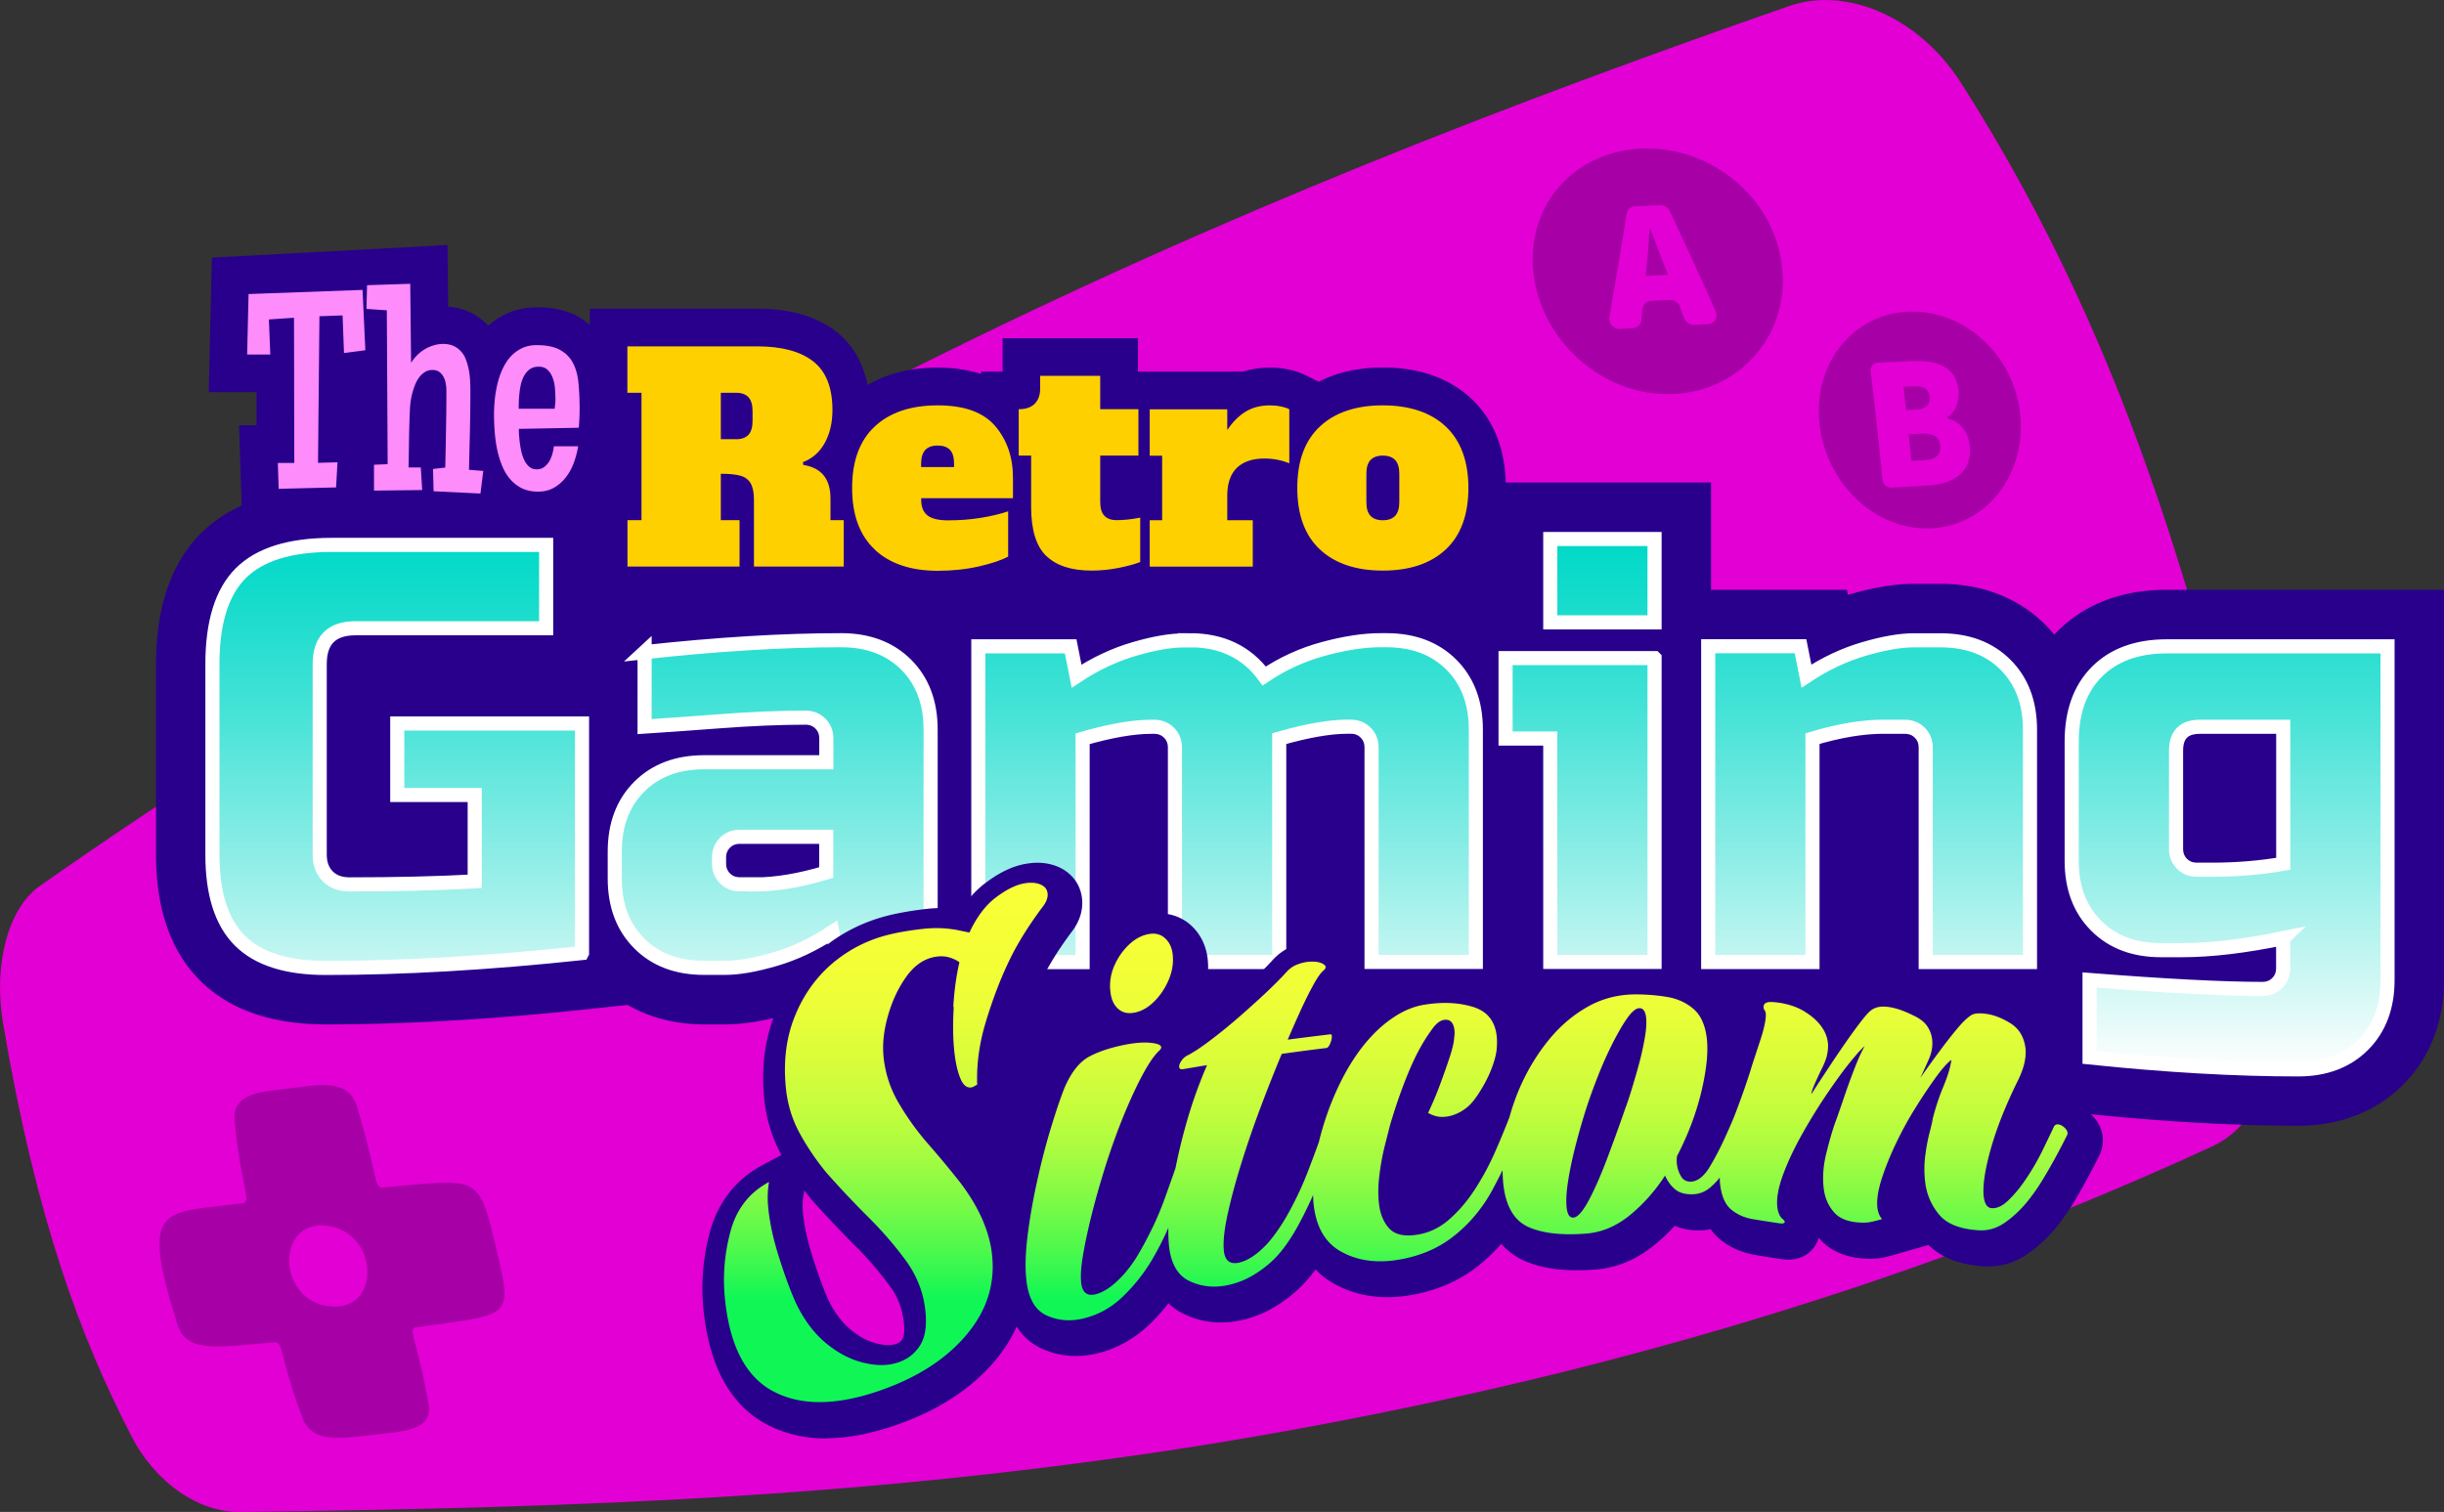 <?xml version="1.0" encoding="UTF-8"?> <svg xmlns="http://www.w3.org/2000/svg" id="Layer_2" viewBox="0 0 259.68 160.68"><rect x="0" y="0" width="259.68" height="160.68" fill="#333333" stroke="none"/><defs><linearGradient id="linear-gradient" x1="138.13" x2="138.13" y1="113.64" y2="57.28" gradientUnits="userSpaceOnUse"><stop offset="0" stop-color="#fff"></stop><stop offset=".02" stop-color="#f9fefd"></stop><stop offset=".39" stop-color="#90eee7"></stop><stop offset=".69" stop-color="#42e2d6"></stop><stop offset=".9" stop-color="#12dbcb"></stop><stop offset="1" stop-color="#00d9c8"></stop></linearGradient><linearGradient id="linear-gradient-2" x1="148.29" x2="148.29" y1="149.01" y2="93.82" gradientUnits="userSpaceOnUse"><stop offset=".2" stop-color="#10f755"></stop><stop offset=".22" stop-color="#1ff753"></stop><stop offset=".3" stop-color="#51f94c"></stop><stop offset=".39" stop-color="#7efa46"></stop><stop offset=".47" stop-color="#a4fc41"></stop><stop offset=".56" stop-color="#c3fd3d"></stop><stop offset=".66" stop-color="#dafd3a"></stop><stop offset=".76" stop-color="#ebfe37"></stop><stop offset=".87" stop-color="#f5fe36"></stop><stop offset="1" stop-color="#f9ff36"></stop></linearGradient><style>.cls-3{fill:#ffd000}.cls-5{fill:#a600a6}.cls-6{fill:#ff8cfb}.cls-7{fill:#28008c}</style></defs><g id="LOGO"><g id="RGS_MINI"><g id="PAD"><path d="M.32 108.73c3.55 20.98 8.24 33.39 13.6 43.81 2.59 5.09 7.21 8.18 11.54 8.15 37.98-.46 67.59-1.68 101.54-6.97 33.23-5.31 70.8-14.68 108.15-31.93 2.94-1.38 5.27-4.51 6.5-8.64 1.24-4.13 1.3-8.89.29-13.28-7.51-32.21-14.75-61.56-33.65-91.18-4.63-7.11-12.31-10.1-18.15-8.06-28.86 10.05-59.91 21.93-92.72 38.34C65 54.99 30.81 75.53 4.28 94.12c-3.4 2.36-5.01 8.32-3.96 14.62v-.01Z" style="fill:#e200d4"></path><path d="M52.69 132.53c-1.88-7.8-1.7-7.25-12.04-6.32-.95.07-.53-1.44-2.72-8.61-.92-3.04-4.16-2.27-7.11-1.94-2.96.38-6.2.42-5.89 3.49.68 6.98 1.83 8.58.9 8.72-8.49 1.13-11.1-.19-6.95 12.97 1.02 3.07 4.56 2.26 10.3 1.82.96-.1.49 1.46 2.97 8.06 1.06 2.76 4.29 2.1 7.38 1.78 3.08-.35 6.49-.42 6.01-3.22-1.12-6.59-2.28-8.11-1.33-8.22 10.25-1.44 10.32-.82 8.47-8.53Zm-17.7 6.3c-5.55-.61-5.74-9.21-.25-8.57 5.57.69 5.82 9.24.25 8.57ZM204.04 33.15c-5.95-.49-10.81 4.17-10.79 10.59.03 6.42 4.94 12.05 10.86 12.4 5.92.37 10.59-4.51 10.61-10.8.01-6.3-4.71-11.71-10.68-12.19Zm.87 18.45c-1.31.07-2.63.15-3.96.23-.46.03-.88-.35-.93-.85v-.02c-.38-3.86-.8-7.69-1.25-11.48-.06-.49.27-.91.74-.94 1.2-.06 2.41-.1 3.6-.16 2.57-.11 4.7.49 4.99 3.06.13 1.12-.33 2.46-1.22 2.91v.08c1.21.32 2.23 1.24 2.41 2.99.28 2.73-1.76 4.03-4.39 4.18Zm-1.28-8.07c1.06-.05 1.49-.6 1.39-1.41-.1-.81-.62-1.11-1.67-1.07-.37.02-.73.03-1.1.05.1.82.18 1.65.28 2.48.37-.02.73-.04 1.1-.05Zm.8 5.38c1.28-.06 1.83-.59 1.72-1.57-.1-.97-.74-1.31-2.02-1.25-.44.03-.88.04-1.33.07.09.93.2 1.89.29 2.82.44-.03.89-.04 1.33-.07h.01ZM189.41 29.42c-.17-7.21-6.26-13.15-13.52-13.61-7.25-.46-13.07 4.62-13.04 11.83.04 7.22 6.12 13.77 13.54 14.22 7.41.47 13.23-5.23 13.04-12.42l-.01-.01Zm-7.9 5.03c-.5.03-.99.05-1.49.08l-.01.01c-.45.02-.9-.29-1.07-.73-.15-.4-.29-.81-.44-1.21-.16-.46-.6-.75-1.07-.73-.67.03-1.35.08-2.04.11-.47.03-.82.37-.88.83l-.12 1.24c-.05.46-.41.8-.88.83-.46.03-.93.05-1.39.08-.68.03-1.25-.59-1.13-1.25.66-3.76 1.28-7.45 1.86-11.05.06-.41.41-.71.85-.73.89-.04 1.78-.09 2.66-.13.44-.02.87.23 1.06.63 1.64 3.49 3.28 7.06 4.88 10.67.28.63-.11 1.31-.78 1.35Zm-6.66-5.11.09-.91c.15-1.24.25-2.79.33-4.09h.08c.51 1.25 1.05 2.78 1.54 3.99l.33.87c-.79.04-1.58.09-2.38.13h.01Z" class="cls-5"></path></g><path id="SOMBRA_SITCOM" d="M114.62 140.88c-4.55 0-9.22-2.41-13.15-6.79-.1-.11-11.41-14.22-12.8-17.18-1.94-4.11-1.96-8.37-.06-11.68 1.77-3.09 4.98-4.99 9.06-5.36.53-.05 1.08-.07 1.64-.07 2.27 0 4.42.39 6.49.77 1.4.26 2.72.5 4.02.61.8.07 1.68.1 2.59.1 4.8 0 10.43-.92 16.96-1.99 8.32-1.36 17.74-2.9 28.01-2.9.75 0 1.5 0 2.26.03.84.02 1.79.03 2.84.04 14.8.2 29.61 1 33.85 8.34 1.83 3.17 1.97 6.93.38 10.32-1.44 3.06-5.63 8.49-17.57 10.52-4.99.85-7.92.96-9.92.96h-1.41c-.88 0-1.27.03-1.74.18-.78.25-1.96 1.2-3.2 2.21-1.97 1.6-4.41 3.59-7.66 4.82-1.78.67-3.51 1.01-5.15 1.01-3.39 0-5.68-1.43-7.05-2.28-.25-.15-.59-.37-.71-.42s-.07 0-.14 0c-.53 0-1.5.5-2.45.99-1.81.93-4.29 2.21-7.55 2.21-1.33 0-2.7-.21-4.09-.64-1.23-.38-2.09-.6-2.58-.66-.17.22-.4.55-.6.84-.37.52-.8 1.14-1.35 1.85-2.07 2.65-5.33 4.18-8.93 4.18Z" class="cls-7"></path><path id="SOMBRAS" d="M198.61 108.24h17.41v9.54l5.38.56c8.31.86 15.98 1.3 22.78 1.3 4.44 0 8.29-1.5 11.15-4.36 2.85-2.85 4.35-6.7 4.35-11.14V62.68h-29.43c-4.8 0-8.73 1.5-11.68 4.45-.1.1-.19.22-.29.32-.3-.36-.61-.71-.95-1.05-2.85-2.85-6.7-4.35-11.14-4.35h-2.85c-2.02 0-4.3.38-6.97 1.16h-.03l-.11-.53H181.8v-11.4h-21.81c-.11-3.68-1.31-6.66-3.59-8.84-2.35-2.24-5.53-3.38-9.47-3.38-2.6 0-4.88.51-6.81 1.51l-1.32-.66c-.54-.27-1.14-.48-1.84-.63-.64-.14-1.32-.21-2-.21-1.02 0-1.97.14-2.86.42h-11.19v-3.55h-14.38v3.55h-2.29v.25c-1.36-.43-2.89-.67-4.6-.67-2.9 0-5.39.62-7.46 1.85-.58-2.91-2.04-4.67-3.32-5.67-2.08-1.62-4.9-2.44-8.38-2.44H62.67v1.71c-.38-.32-.78-.62-1.24-.87-1.21-.67-2.65-.99-4.4-.99-1.23 0-2.38.26-3.41.77-.64.32-1.22.72-1.74 1.19a6.436 6.436 0 0 0-1.91-1.42c-.71-.34-1.5-.55-2.35-.61l-.07-6.55-25.04 1.34-.33 14.29h5.08v3.52H25.4l.28 8.54c-1.66.75-3.11 1.74-4.33 2.95-3.16 3.16-4.77 7.84-4.77 13.9v20.26c0 5.77 1.57 10.26 4.67 13.36 3.1 3.1 7.59 4.67 13.36 4.67 8.44 0 17.82-.54 27.86-1.62l4.21-.45c2.35 1.35 5.1 2.07 8.13 2.07h2.22c2.03 0 4.31-.38 6.97-1.16h.03l.11.54h114.44" class="cls-7"></path><path id="GAMING" d="M61.83 101.29c-9.88 1.05-18.95 1.58-27.23 1.58-4.14 0-7.18-.97-9.12-2.91-1.94-1.94-2.91-4.98-2.91-9.12V70.58c0-4.43 1-7.65 3.01-9.66 2-2 5.22-3.01 9.66-3.01h22.79v8.86H37.77c-2.53 0-3.8 1.27-3.8 3.8v20.26c0 .97.29 1.74.86 2.31.57.57 1.34.85 2.31.85 4.85 0 9.29-.1 13.3-.32v-9.18h-8.23v-7.6h19.63v24.38Zm6.65-31.98c7.72-.84 14.69-1.27 20.9-1.27 2.87 0 5.17.87 6.9 2.6 1.73 1.73 2.6 4.03 2.6 6.9v24.69h-9.81l-.63-3.17c-1.98 1.31-4.02 2.27-6.11 2.88-2.09.61-3.85.92-5.29.92h-2.22c-2.87 0-5.17-.86-6.9-2.6-1.73-1.73-2.6-4.03-2.6-6.9v-2.85c0-2.87.87-5.17 2.6-6.9s4.03-2.6 6.9-2.6H87.8v-2.53c0-.63-.21-1.16-.63-1.58-.42-.42-.95-.63-1.58-.63-2.75 0-5.77.13-9.09.38-3.31.25-5.98.44-8.01.57V69.3ZM80.19 94c2.24 0 4.77-.42 7.6-1.27v-3.8h-9.18c-.63 0-1.16.21-1.58.63-.42.42-.63.95-.63 1.58v.63c0 .63.21 1.16.63 1.58.42.42.95.63 1.58.63h1.58Zm46.22-25.96c3.42 0 6.06 1.27 7.92 3.8 1.94-1.31 4.04-2.27 6.3-2.88 2.26-.61 4.27-.92 6.05-.92h.63c2.87 0 5.17.87 6.9 2.6 1.73 1.73 2.6 4.03 2.6 6.9v24.69h-11.08V79.44c0-.63-.21-1.16-.63-1.58-.42-.42-.95-.63-1.58-.63h-.32c-1.9 0-4.33.42-7.28 1.27v23.74h-11.08V79.45c0-.63-.21-1.16-.63-1.58-.42-.42-.95-.63-1.58-.63h-.32c-1.9 0-4.33.42-7.28 1.27v23.74h-11.08V68.69h9.81l.63 3.17c1.98-1.31 4.02-2.27 6.11-2.88 2.09-.61 3.85-.92 5.29-.92h.63Zm49.39 1.9v32.29h-11.08V78.49h-4.75v-8.55h15.83Zm-11.08-12.66h11.08v8.86h-11.08v-8.86Zm35.46 19.95c-2.24 0-4.77.42-7.6 1.27v23.74H181.5V68.68h9.81l.63 3.17c1.98-1.31 4.02-2.27 6.11-2.88 2.09-.61 3.85-.92 5.29-.92h2.85c2.87 0 5.17.87 6.9 2.6 1.73 1.73 2.6 4.03 2.6 6.9v24.69h-11.08V79.45c0-.63-.21-1.16-.63-1.58-.42-.42-.95-.63-1.58-.63h-2.22Zm42.42 22.48c-4.09.84-7.68 1.27-10.76 1.27h-2.22c-2.87 0-5.17-.86-6.9-2.6-1.73-1.73-2.6-4.03-2.6-6.9V78.82c0-3.17.9-5.65 2.69-7.44s4.27-2.69 7.44-2.69h23.43v35.46c0 2.87-.87 5.17-2.6 6.9-1.73 1.73-4.03 2.6-6.9 2.6-6.63 0-14.01-.42-22.16-1.27v-8.23c8.06.63 14.18.95 18.36.95.63 0 1.16-.21 1.58-.63.42-.42.63-.95.63-1.58v-3.17Zm-7.6-7.28c2.66 0 5.19-.21 7.6-.63V77.24h-8.86c-1.69 0-2.53.84-2.53 2.53v10.45c0 .63.21 1.16.63 1.58.42.42.95.63 1.58.63H235Z" style="fill:url(#linear-gradient);stroke:#fff;stroke-miterlimit:10;stroke-width:1.5px"></path><g id="RETRO"><path d="M66.66 55.28h1.5V41.74h-1.5v-4.93h13.81c2.59 0 4.56.53 5.93 1.59 1.36 1.06 2.05 2.79 2.05 5.17 0 1.34-.27 2.51-.81 3.49-.54.98-1.31 1.67-2.32 2.05l.03.3c1.92.3 2.89 1.48 2.89 3.55v2.32h1.41v4.93h-9.54v-7.07c0-.78-.12-1.37-.35-1.77-.23-.4-.59-.67-1.08-.81-.49-.14-1.19-.21-2.09-.21v4.93h1.99v4.93H66.67v-4.93Zm11.55-8.6c.58 0 1.02-.16 1.31-.47s.44-.8.44-1.46v-1.08c0-.66-.15-1.15-.44-1.46s-.73-.47-1.31-.47h-1.62v4.93h1.62ZM92.95 58.4c-1.61-1.49-2.41-3.68-2.41-6.54s.8-5.05 2.41-6.54c1.6-1.49 3.83-2.24 6.68-2.24s4.87.74 6.12 2.21 1.88 3.3 1.88 5.49v2.17h-9.75v.18c0 .74.22 1.29.66 1.64s1.17.53 2.2.53c1.22 0 2.39-.09 3.49-.27 1.1-.18 2.07-.41 2.89-.69v4.81c-.7.38-1.73.73-3.08 1.04-1.35.31-2.82.47-4.41.47-2.85 0-5.07-.75-6.68-2.24Zm8.42-8.77v-.36c0-.68-.15-1.17-.44-1.47-.29-.3-.73-.45-1.31-.45s-1.02.16-1.31.47c-.29.31-.44.8-.44 1.46v.36h3.49ZM111.17 59.09c-1.07-1.03-1.61-2.77-1.61-5.22v-5.45h-1.32v-4.93c.76 0 1.33-.2 1.71-.59s.57-.93.57-1.61v-1.35h6.38v3.55h4.06v4.93h-4.06v4.93c0 .66.15 1.15.44 1.46.29.31.73.47 1.31.47.76 0 1.59-.09 2.5-.27v4.72c-.56.22-1.32.43-2.27.62s-1.92.29-2.9.29c-2.13 0-3.73-.52-4.8-1.55ZM136.09 43.19c.36.08.66.18.9.3v5.75c-.82-.34-1.71-.51-2.65-.51-1.26 0-2.24.33-2.92.99-.68.66-1.02 1.65-1.02 2.95v2.62h2.71v4.93h-10.95v-4.93h1.32v-6.86h-1.32V43.5h8.24v2.2c.56-.84 1.2-1.49 1.93-1.94s1.59-.68 2.62-.68c.4 0 .78.04 1.14.12ZM140.25 58.4c-1.6-1.49-2.41-3.68-2.41-6.54s.8-5.05 2.41-6.54c1.6-1.49 3.83-2.24 6.68-2.24s5.12.76 6.71 2.27c1.58 1.51 2.38 3.69 2.38 6.51s-.8 5.05-2.41 6.54c-1.6 1.49-3.83 2.24-6.68 2.24s-5.08-.75-6.68-2.24Zm7.99-3.58c.29-.31.44-.8.44-1.46v-3.01c0-.66-.15-1.15-.44-1.46-.29-.31-.73-.47-1.31-.47s-1.02.16-1.31.47-.44.8-.44 1.46v3.01c0 .66.14 1.15.44 1.46.29.31.73.47 1.31.47s1.02-.16 1.31-.47Z" class="cls-3"></path></g><g id="The"><path d="m38.83 37.22-2.28.3-.15-4-2.46.09-.15 15.58 2.07-.06-.15 2.67-6.1.15-.09-2.75h1.75l-.03-15.43-2.67.18.15 3.73h-2.46l.15-6.43 12.11-.44.3 6.43ZM51.35 50.05l-.3 2.4-4.98-.24-.06-2.37 1.3-.15c.03-1.37.06-2.73.08-4.09.03-1.35.04-2.71.04-4.09 0-.25-.02-.5-.07-.75-.04-.26-.12-.49-.23-.7-.11-.21-.26-.39-.45-.53s-.44-.21-.73-.21-.56.07-.79.21a2.3 2.3 0 0 0-.61.56c-.17.23-.32.49-.44.79a7.541 7.541 0 0 0-.48 1.8c-.04.29-.06.55-.07.76-.05 1.05-.08 2.09-.1 3.12-.01 1.04-.03 2.08-.05 3.12h1.3l.15 2.4-5.12.06v-2.75l1.45-.06-.09-16.35-2.16-.15.06-2.52 4.59-.15.09 8.41c.17-.29.38-.55.62-.8.25-.25.52-.46.81-.64.3-.18.61-.32.95-.42.34-.1.68-.16 1.02-.16.44 0 .82.08 1.14.23.32.15.58.36.8.61.22.25.39.55.51.89.12.34.22.7.29 1.07.07.37.11.75.13 1.13s.03.74.03 1.09c0 1.4-.02 2.79-.05 4.18-.03 1.38-.07 2.77-.1 4.18l1.51.12ZM61.59 43.09c0 .81-.03 1.6-.09 2.37l-6.37.12c0 .21 0 .46.03.75.02.29.05.6.1.92.04.32.11.64.19.95s.19.59.33.84.31.45.51.61c.2.15.45.23.73.23.31 0 .57-.08.79-.24.22-.16.4-.37.55-.61.14-.24.25-.51.33-.79s.13-.56.16-.81h2.58c-.09.56-.24 1.13-.44 1.7-.21.57-.48 1.09-.83 1.55-.35.46-.76.84-1.26 1.13-.49.29-1.07.44-1.73.44s-1.29-.13-1.78-.39c-.5-.26-.92-.61-1.27-1.04-.35-.43-.63-.94-.84-1.5-.22-.57-.38-1.15-.5-1.76-.11-.61-.19-1.22-.23-1.83-.04-.61-.06-1.18-.06-1.7 0-.47.03-.99.08-1.54s.15-1.1.27-1.64c.13-.54.3-1.07.53-1.57s.5-.95.84-1.33c.33-.38.74-.69 1.2-.92.46-.23 1-.35 1.61-.35 1.05 0 1.87.17 2.47.5.6.33 1.06.78 1.37 1.36.31.58.51 1.26.59 2.04.08.78.13 1.63.13 2.52Zm-2.58-.86c0-.3-.02-.63-.05-1.01a3.79 3.79 0 0 0-.24-1.07c-.12-.34-.3-.62-.54-.84-.24-.23-.55-.34-.95-.34-.35 0-.64.08-.87.23-.24.15-.43.35-.59.6-.16.25-.28.53-.37.85-.09.32-.15.65-.19.98-.04.33-.07.65-.08.97s-.02.6-.02.84h3.82c.06-.41.09-.82.09-1.21Z" class="cls-6"></path></g><g id="Sitcom"><path d="M87.8 152.88c-2.33 0-4.47-.51-6.35-1.51-3.84-2.04-6.1-6.16-6.71-12.25-.27-2.76-.04-5.52.7-8.23.86-3.14 2.78-5.58 5.56-7.06l2.03-1.08c-1-1.82-1.61-3.84-1.83-5.99-.33-3.28.06-6.31 1.15-9.01 1.09-2.71 2.73-5 4.86-6.8 2.12-1.8 4.6-3.04 7.36-3.7 1.18-.28 2.5-.5 3.93-.66.57-.06 1.14-.09 1.69-.09.65 0 1.3.04 1.94.13.75-1.12 1.6-2.05 2.55-2.77 1.48-1.12 2.86-1.79 4.23-2.04.46-.08.9-.13 1.32-.13.76 0 1.47.14 2.12.4 1.5.62 2.46 1.87 2.62 3.42.13 1.24-.26 2.47-1.18 3.63-1.43 1.92-2.56 3.78-3.33 5.46-.8 1.71-1.53 3.63-2.17 5.76-.59 1.96-.85 3.86-.79 5.66l.06 1.74-1.47.92c-.42.26-.88.52-1.41.65-.32.08-.63.12-.94.12-.78 0-2.7-.27-3.77-2.73-.44-1.01-.73-2.25-.89-3.78-.16-1.56-.19-3.32-.07-5.23.01-.24.03-.48.05-.71-.48.79-.86 1.7-1.14 2.7-.33 1.18-.45 2.25-.35 3.2.13 1.32.53 2.52 1.21 3.69.8 1.37 1.75 2.68 2.82 3.91 1.24 1.41 2.44 2.87 3.58 4.32.92 1.23 1.66 2.42 2.25 3.59.16-.9.34-1.8.55-2.72.46-2.06.96-4.02 1.51-5.83.54-1.8 1.06-3.33 1.55-4.55 1.03-2.38 2.38-4 4.06-4.88.55-.29 1.16-.55 1.82-.78-.53-.68-1.04-1.67-1.19-3.09a8.29 8.29 0 0 1 .68-4.31 9.93 9.93 0 0 1 2.27-3.22c1.11-1.03 2.36-1.66 3.72-1.88.29-.05.58-.07.85-.07 1.26 0 2.42.45 3.34 1.3.98.92 1.58 2.15 1.73 3.56.15 1.42-.07 2.85-.66 4.23-.52 1.21-1.23 2.27-2.11 3.16.27.17.49.35.67.54.31-.2.72-.49 1.26-.89.88-.66 1.83-1.43 2.82-2.29 1.02-.89 1.98-1.75 2.83-2.56.88-.83 1.54-1.49 2.01-2.01.6-.68 1.34-1.22 2.16-1.56.67-.28 1.35-.46 2.04-.53.3-.03.58-.05.84-.05.93 0 1.77.19 2.49.58 1.08.57 1.77 1.54 1.89 2.67.12 1.09-.32 2.16-1.21 2.94-.06.08-.23.33-.51.85-.12.23-.25.46-.37.71.77.08 1.44.44 1.94.99a15.86 15.86 0 0 1 3.29-2.66c1.38-.83 2.84-1.35 4.34-1.52.71-.1 1.49-.16 2.24-.16 1.38 0 2.7.2 3.93.58 2.34.74 3.92 2.5 4.43 4.88.13-.17.26-.33.4-.5 1.42-1.73 3.09-3.14 4.94-4.19 1.98-1.11 4.17-1.69 6.51-1.7h.15c1.3 0 2.59.11 3.82.33 1.64.29 3.06.96 4.23 1.99 1.2 1.06 1.97 2.54 2.29 4.4.14-.46.25-.86.32-1.22a3.26 3.26 0 0 1-.16-.67c-.13-1.07.17-2.05.83-2.8.49-.56 1.4-1.22 2.91-1.22h.22c.88.04 1.78.19 2.69.46.98.29 1.91.73 2.74 1.31.58.38 1.13.86 1.61 1.39l.02-.02c.74-.96 1.31-1.52 1.89-1.88.81-.52 1.76-.78 2.81-.78.17 0 .34 0 .52.02 1.21.1 2.46.48 3.85 1.16.79.36 1.45.8 1.99 1.31.51-.52.99-.9 1.46-1.18.63-.39 1.43-.59 2.4-.59.29 0 .62.02.98.06 1.25.15 2.54.63 3.84 1.42 1.71 1.05 2.75 2.72 3.02 4.82.1.79.06 1.62-.14 2.53-.18.83-.48 1.68-.94 2.6-.17.34-.33.67-.48 1 .57-.41 1.27-.64 2.02-.64h.18l.26.03c.65.08 1.61.37 2.52 1.31 1.12 1.15 1.4 2.73.75 4.13-.23.49-.57 1.15-1.02 2-.44.82-.94 1.72-1.5 2.68-.6 1.03-1.3 2.04-2.06 3-.94 1.15-1.96 2.09-3.04 2.84-1.29.9-2.71 1.35-4.21 1.35-.15 0-.3 0-.45-.01-2.56-.15-4.54-.92-5.91-2.27l-3.36.97c-.39.11-.78.21-1.17.31-.55.13-1.11.19-1.66.19h-.14c-2.26-.05-4.01-.75-5.2-2.09-.04-.05-.09-.1-.13-.15-.13.46-.35.88-.67 1.24-.36.41-1.17 1.09-2.54 1.09-.21 0-.47-.02-.77-.06-.93-.14-1.86-.28-2.77-.44-1.42-.24-2.66-.79-3.71-1.64-.39-.32-.73-.68-1.02-1.1-.34.07-.69.12-1.04.13h-.27c-.93 0-1.77-.16-2.5-.49-.69.75-1.42 1.44-2.19 2.07-1.9 1.54-4 2.41-6.24 2.58-.69.05-1.35.08-1.98.08-2.21 0-4.03-.33-5.58-1.01a6.79 6.79 0 0 1-2.44-1.8c-.74.84-1.55 1.62-2.43 2.32-2.12 1.69-4.67 2.76-7.58 3.19-.72.11-1.43.16-2.11.16-2.03 0-3.91-.47-5.59-1.39a8.5 8.5 0 0 1-2.03-1.56c-.54.75-1.09 1.39-1.66 1.94-.89.85-1.85 1.57-2.88 2.16-1.1.63-2.27 1.08-3.5 1.33-.68.14-1.35.21-2.01.21-1.36 0-2.67-.3-3.9-.88-.54-.26-1.13-.62-1.68-1.16-.64.82-1.34 1.6-2.09 2.31-1.54 1.46-3.33 2.47-5.34 2.98-.81.21-1.63.31-2.42.31-1.23 0-2.43-.25-3.56-.76a6.08 6.08 0 0 1-2.71-2.37c-.6 1.33-1.42 2.61-2.47 3.82-2.56 2.97-6.16 5.25-10.7 6.77-2.54.85-4.91 1.28-7.04 1.28Zm-2.43-25.86c-.1.57-.12 1.22-.05 1.93.14 1.4.48 2.94 1 4.58.56 1.76 1.1 3.26 1.62 4.46.63 1.35 1.44 2.47 2.37 3.26.93.78 1.85 1.28 2.81 1.52.46.12.88.18 1.25.18.29 0 .56-.04.79-.11.35-.11.56-.27.74-.55.03-.05.27-.47.14-1.73a7.806 7.806 0 0 0-1.5-3.89 35.853 35.853 0 0 0-3.75-4.34c-1.57-1.57-3.1-3.19-4.53-4.81-.28-.33-.54-.67-.8-1.01l-.09.53Zm39.16-10.07c-.16.31-.33.65-.51 1.04-.94 1.98-1.83 4.24-2.65 6.7-.24.71-.53 1.65-.88 2.82-.34 1.16-.68 2.4-.99 3.69-.09.39-.18.78-.27 1.15.29-.5.57-1.01.82-1.5a29.28 29.28 0 0 0 1.64-3.76c.37-1.04.71-2.01 1.04-2.95a61.864 61.864 0 0 1 1.89-7.14c-.03-.02-.06-.04-.1-.06Zm14.52-1.4c-.45 1.11-.92 2.31-1.41 3.59-.73 1.91-1.42 3.89-2.05 5.87-.49 1.54-.9 3-1.23 4.36.29-.45.57-.93.84-1.43.66-1.23 1.23-2.45 1.69-3.67.44-1.13.8-2.11 1.11-2.96a34.43 34.43 0 0 1 2.04-5.89c-.33.04-.67.09-1 .13Zm11.76 7.78c-.21.86-.38 1.78-.5 2.73-.11.85-.12 1.63-.04 2.35.02.22.07.49.18.71.11 0 .22-.01.34-.03.71-.1 1.32-.37 1.9-.86.79-.67 1.53-1.52 2.19-2.52.73-1.11 1.37-2.28 1.91-3.5.06-.13.11-.26.17-.38-.08.04-.17.08-.25.11-.7.3-1.39.48-2.05.54-.22.02-.44.03-.65.03-.53 0-1.05-.07-1.52-.21-.46-.13-.89-.3-1.28-.51-.1.41-.23.93-.38 1.54Z" class="cls-7"></path><path d="M101.29 107.02c.1-1.75.32-3.33.65-4.75-.31-.24-.71-.42-1.19-.55-.49-.12-1.03-.12-1.63.02-1.11.26-2.08.98-2.9 2.17-.83 1.19-1.46 2.56-1.89 4.11-.44 1.55-.58 2.99-.45 4.31.18 1.73.71 3.37 1.61 4.9a28.54 28.54 0 0 0 3.16 4.38c1.21 1.39 2.37 2.78 3.47 4.19.99 1.33 1.76 2.63 2.3 3.9.54 1.27.87 2.49.99 3.69.34 3.19-.62 6.03-2.85 8.62-2.24 2.59-5.37 4.54-9.38 5.88-4.43 1.48-8.11 1.52-11.03-.03s-4.63-4.84-5.13-9.9c-.24-2.4-.03-4.78.61-7.14.64-2.35 2-4.1 4.08-5.2-.15.85-.18 1.77-.08 2.76.16 1.61.54 3.34 1.13 5.2.59 1.86 1.16 3.44 1.73 4.73.85 1.84 1.92 3.29 3.19 4.37 1.28 1.07 2.61 1.78 4.01 2.13 1.4.35 2.62.35 3.69 0 1.02-.33 1.8-.93 2.36-1.8.56-.87.75-2.09.59-3.65-.2-1.96-.89-3.74-2.05-5.35-1.17-1.6-2.52-3.17-4.06-4.7-1.54-1.53-3-3.09-4.4-4.67-1.08-1.31-2.03-2.7-2.84-4.18-.81-1.48-1.31-3.1-1.48-4.86-.28-2.8.04-5.34.95-7.59.91-2.26 2.25-4.14 4.01-5.64 1.77-1.49 3.8-2.52 6.11-3.07 1.06-.25 2.25-.45 3.56-.59 1.31-.14 2.57-.08 3.78.17.36.08.73.15 1.09.23.78-1.66 1.71-2.9 2.81-3.73 1.1-.83 2.08-1.32 2.97-1.49.7-.13 1.28-.09 1.75.1s.73.51.78.96c.05.45-.14.94-.56 1.47-1.62 2.17-2.85 4.2-3.7 6.06-.85 1.81-1.62 3.86-2.31 6.14s-.99 4.5-.91 6.64c-.27.17-.45.26-.54.29-.51.12-.92-.17-1.23-.9-.31-.72-.53-1.69-.66-2.89-.15-1.41-.17-2.99-.06-4.74Zm17.5.18c.45.41 1.01.55 1.69.43.76-.13 1.46-.52 2.12-1.16.66-.64 1.18-1.41 1.57-2.32.39-.91.53-1.81.43-2.73-.08-.71-.34-1.27-.79-1.69-.45-.42-1.01-.58-1.69-.47-.76.12-1.46.48-2.13 1.1a6.87 6.87 0 0 0-1.58 2.25c-.39.88-.54 1.8-.43 2.77.09.8.35 1.4.8 1.81Zm100.85 13.41c-.21.45-.53 1.07-.95 1.86-.42.79-.9 1.65-1.45 2.57-.54.93-1.15 1.81-1.82 2.65-.74.9-1.54 1.65-2.4 2.25-.86.6-1.78.87-2.77.81-1.97-.12-3.37-.66-4.2-1.65a6.49 6.49 0 0 1-1.49-3.42c-.12-.96-.12-1.91 0-2.84.12-.93.27-1.75.46-2.47.19-.71.3-1.21.34-1.49.29-1.15.66-2.28 1.13-3.41.47-1.12.75-2.07.85-2.83-.43.31-.98.92-1.64 1.84-.67.92-1.39 1.99-2.15 3.21-.77 1.23-1.47 2.51-2.11 3.85-.64 1.34-1.15 2.62-1.53 3.82-.38 1.2-.52 2.21-.43 3 .06.51.23.9.5 1.2-.34.1-.69.19-1.03.27-.35.08-.7.12-1.05.11-1.39-.03-2.39-.38-3.01-1.08-.62-.7-.99-1.54-1.11-2.52-.15-1.2-.06-2.47.28-3.81.33-1.34.64-2.41.94-3.24.24-.64.53-1.5.9-2.57.36-1.07.74-2.13 1.15-3.17.4-1.04.77-1.84 1.09-2.39-.39.34-.97.98-1.74 1.95s-1.6 2.13-2.5 3.47c-.9 1.35-1.76 2.76-2.57 4.22-.81 1.47-1.45 2.86-1.93 4.19-.47 1.32-.66 2.43-.55 3.31.07.59.26 1.01.57 1.26.13.11.2.2.21.27.02.18-.19.24-.63.17-.93-.14-1.84-.28-2.74-.43-.89-.15-1.66-.48-2.3-1.01-.64-.52-1.04-1.42-1.19-2.68-.03-.23-.04-.48-.04-.74-.31.4-.65.75-1 1.05-.54.46-1.15.71-1.83.73-.8.03-1.41-.13-1.85-.47-.44-.34-.82-.84-1.14-1.51a18.11 18.11 0 0 1-3.76 4.23c-1.43 1.15-2.96 1.8-4.59 1.93-2.55.2-4.59-.01-6.12-.68-1.53-.67-2.43-2.17-2.7-4.49-.06-.51-.08-1.03-.09-1.57-.32.66-.66 1.31-1.01 1.97-1.06 1.99-2.44 3.66-4.15 5.02-1.7 1.36-3.75 2.21-6.15 2.57-2.19.32-4.14.04-5.82-.89-1.69-.92-2.67-2.59-2.94-5-.04-.33-.05-.68-.06-1.02-.63 1.41-1.3 2.77-2.04 4.02-.72 1.19-1.45 2.15-2.18 2.86-.7.67-1.46 1.23-2.28 1.71-.82.47-1.69.8-2.61.99-1.43.29-2.78.15-4.02-.44-1.25-.59-1.97-1.83-2.18-3.73-.06-.58-.08-1.23-.07-1.93-.54 1.23-1.15 2.41-1.83 3.55a18.57 18.57 0 0 1-3.05 3.8c-1.17 1.11-2.5 1.86-4.02 2.25-1.43.37-2.77.28-4.01-.28-1.24-.55-1.97-1.82-2.18-3.81-.14-1.31-.09-2.89.14-4.73.23-1.84.57-3.76 1.01-5.76.44-1.99.92-3.86 1.45-5.6.53-1.74 1.01-3.18 1.46-4.31.72-1.66 1.6-2.77 2.66-3.33s2.38-.98 3.97-1.28c1.15-.21 2.12-.25 2.91-.11.78.14.94.42.46.84-.7.67-1.54 2.05-2.54 4.16-.99 2.1-1.92 4.45-2.78 7.03-.25.74-.55 1.71-.91 2.93-.36 1.21-.7 2.49-1.03 3.83-.32 1.34-.59 2.61-.79 3.8-.2 1.19-.26 2.14-.18 2.85.11 1.05.63 1.45 1.54 1.23.95-.24 1.98-.98 3.07-2.21.51-.59.97-1.22 1.38-1.91.41-.69.79-1.37 1.12-2.03a32.81 32.81 0 0 0 1.79-4.09c.4-1.12.77-2.16 1.12-3.17.28-1.41.62-2.85 1.03-4.33a49.4 49.4 0 0 1 2.32-6.61c-.86.14-1.71.29-2.57.43-.24.04-.37-.04-.39-.25-.02-.16.06-.38.24-.64.17-.26.4-.46.67-.59.61-.31 1.4-.83 2.35-1.55.96-.72 1.95-1.52 2.99-2.42 1.03-.9 2.01-1.78 2.93-2.64.91-.86 1.64-1.59 2.18-2.19.32-.37.69-.64 1.09-.81.41-.17.81-.27 1.21-.32.68-.07 1.21 0 1.59.2.39.21.41.45.08.73-.3.24-.68.79-1.15 1.66-.47.87-.94 1.83-1.41 2.87s-.88 1.98-1.24 2.81c1.52-.2 3.03-.39 4.55-.57.08 0 .13.05.14.17.02.2-.03.46-.16.78s-.27.49-.43.51c-1.58.19-3.15.4-4.73.62-.64 1.53-1.34 3.28-2.09 5.26-.75 1.98-1.46 3.99-2.1 6.04-.65 2.05-1.16 3.93-1.54 5.65-.38 1.72-.52 3.05-.42 3.99.11 1.02.63 1.44 1.54 1.26.96-.19 1.98-.86 3.07-2.02.9-1.03 1.72-2.25 2.46-3.65a34.03 34.03 0 0 0 1.84-3.99c.47-1.22.86-2.27 1.18-3.16.5-2.05 1.19-4.04 2.11-5.97 1-2.1 2.16-3.87 3.5-5.3.83-.89 1.75-1.65 2.77-2.27 1.02-.61 2.06-.98 3.14-1.11 1.82-.26 3.46-.16 4.92.3 1.46.46 2.28 1.49 2.46 3.09.04.39.04.83 0 1.33-.04.49-.17 1.04-.38 1.65-.3.89-.71 1.76-1.24 2.63-.52.87-.99 1.48-1.39 1.83-.4.35-.82.62-1.24.8-.42.18-.82.29-1.17.32-.4.04-.76.02-1.07-.07-.31-.09-.58-.2-.8-.34.42-.88.84-1.86 1.24-2.93s.75-2.07 1.05-2.98c.3-.92.46-1.61.48-2.09.02-.16.04-.3.04-.42s0-.24-.01-.36c-.09-.79-.43-1.16-1.03-1.11-.48.04-.96.41-1.44 1.13-.87 1.19-1.67 2.66-2.4 4.42-.73 1.76-1.38 3.63-1.97 5.63-.14.54-.33 1.29-.57 2.24-.24.96-.43 1.98-.56 3.06-.14 1.09-.16 2.11-.05 3.06.12 1.07.47 1.94 1.06 2.6.58.66 1.53.9 2.85.72 1.28-.17 2.42-.69 3.43-1.54 1.01-.86 1.93-1.91 2.76-3.16.82-1.25 1.54-2.56 2.15-3.93.61-1.37 1.14-2.66 1.61-3.87.32-1.16.72-2.3 1.23-3.43.8-1.77 1.8-3.39 2.99-4.84 1.19-1.45 2.56-2.61 4.1-3.48 1.54-.87 3.22-1.3 5.05-1.31 1.19 0 2.34.09 3.44.28 1.1.19 2.02.63 2.78 1.29.75.67 1.21 1.69 1.38 3.08.17 1.46-.02 3.34-.57 5.67-.56 2.33-1.42 4.61-2.59 6.86-.04.3-.05.6-.01.9.05.41.19.82.42 1.23.23.41.58.6 1.06.59.64-.02 1.24-.45 1.82-1.28.6-.95 1.2-2.08 1.8-3.39.55-1.2.97-2.18 1.26-2.97.01-.04.02-.07.04-.11.57-1.52 1.06-2.92 1.46-4.21.08-.29.23-.74.43-1.35l.63-1.92c.22-.68.37-1.28.46-1.81.09-.53.09-.89-.01-1.08-.1-.15-.15-.26-.16-.34-.05-.45.24-.66.87-.63.64.03 1.29.14 1.96.34.67.2 1.29.49 1.85.89.6.4 1.09.86 1.47 1.39.38.53.61 1.1.68 1.73.05.4 0 .87-.12 1.41-.08.32-.25.76-.52 1.31s-.52 1.09-.75 1.61c-.23.52-.36.89-.37 1.11.53-.82 1.12-1.73 1.77-2.71.65-.99 1.28-1.92 1.9-2.81.62-.89 1.17-1.64 1.66-2.27.49-.63.86-1.03 1.12-1.19.4-.26.9-.36 1.49-.31.83.07 1.76.36 2.81.89.7.31 1.21.69 1.52 1.12.31.44.49.91.56 1.41.09.72-.03 1.44-.35 2.17-.32.73-.62 1.39-.9 1.97.66-.94 1.34-1.88 2.02-2.8.69-.93 1.32-1.74 1.92-2.45.59-.71 1.09-1.18 1.49-1.42.29-.18.79-.23 1.5-.14.83.1 1.7.43 2.63 1 .92.57 1.46 1.45 1.61 2.64.06.46.02.97-.1 1.54-.12.57-.35 1.2-.69 1.89-1.33 2.69-2.3 5.16-2.92 7.39-.62 2.23-.85 3.9-.72 4.99.1.78.38 1.18.85 1.21.55.04 1.13-.23 1.74-.81.61-.58 1.19-1.27 1.75-2.08.72-1.04 1.37-2.15 1.94-3.32.57-1.18.96-1.99 1.17-2.44.09-.19.25-.28.49-.25.23.03.48.17.72.42.24.25.31.51.18.77Zm-44.74-12.5c-.08-.64-.31-.97-.71-.96-.36 0-.78.34-1.26 1.01-.48.67-.99 1.55-1.55 2.64a42.57 42.57 0 0 0-1.57 3.5c-.49 1.25-.92 2.42-1.27 3.51-.35 1.09-.71 2.33-1.07 3.7-.36 1.37-.64 2.67-.84 3.91-.2 1.23-.25 2.21-.17 2.94.09.73.33 1.08.73 1.04.44-.04.97-.63 1.6-1.8.63-1.16 1.27-2.63 1.95-4.41.67-1.78 1.32-3.57 1.95-5.39.12-.31.32-.88.58-1.71.26-.83.53-1.75.81-2.76.28-1.01.5-1.99.67-2.95.17-.95.22-1.71.15-2.28Z" style="fill:url(#linear-gradient-2)"></path></g></g></g></svg> 